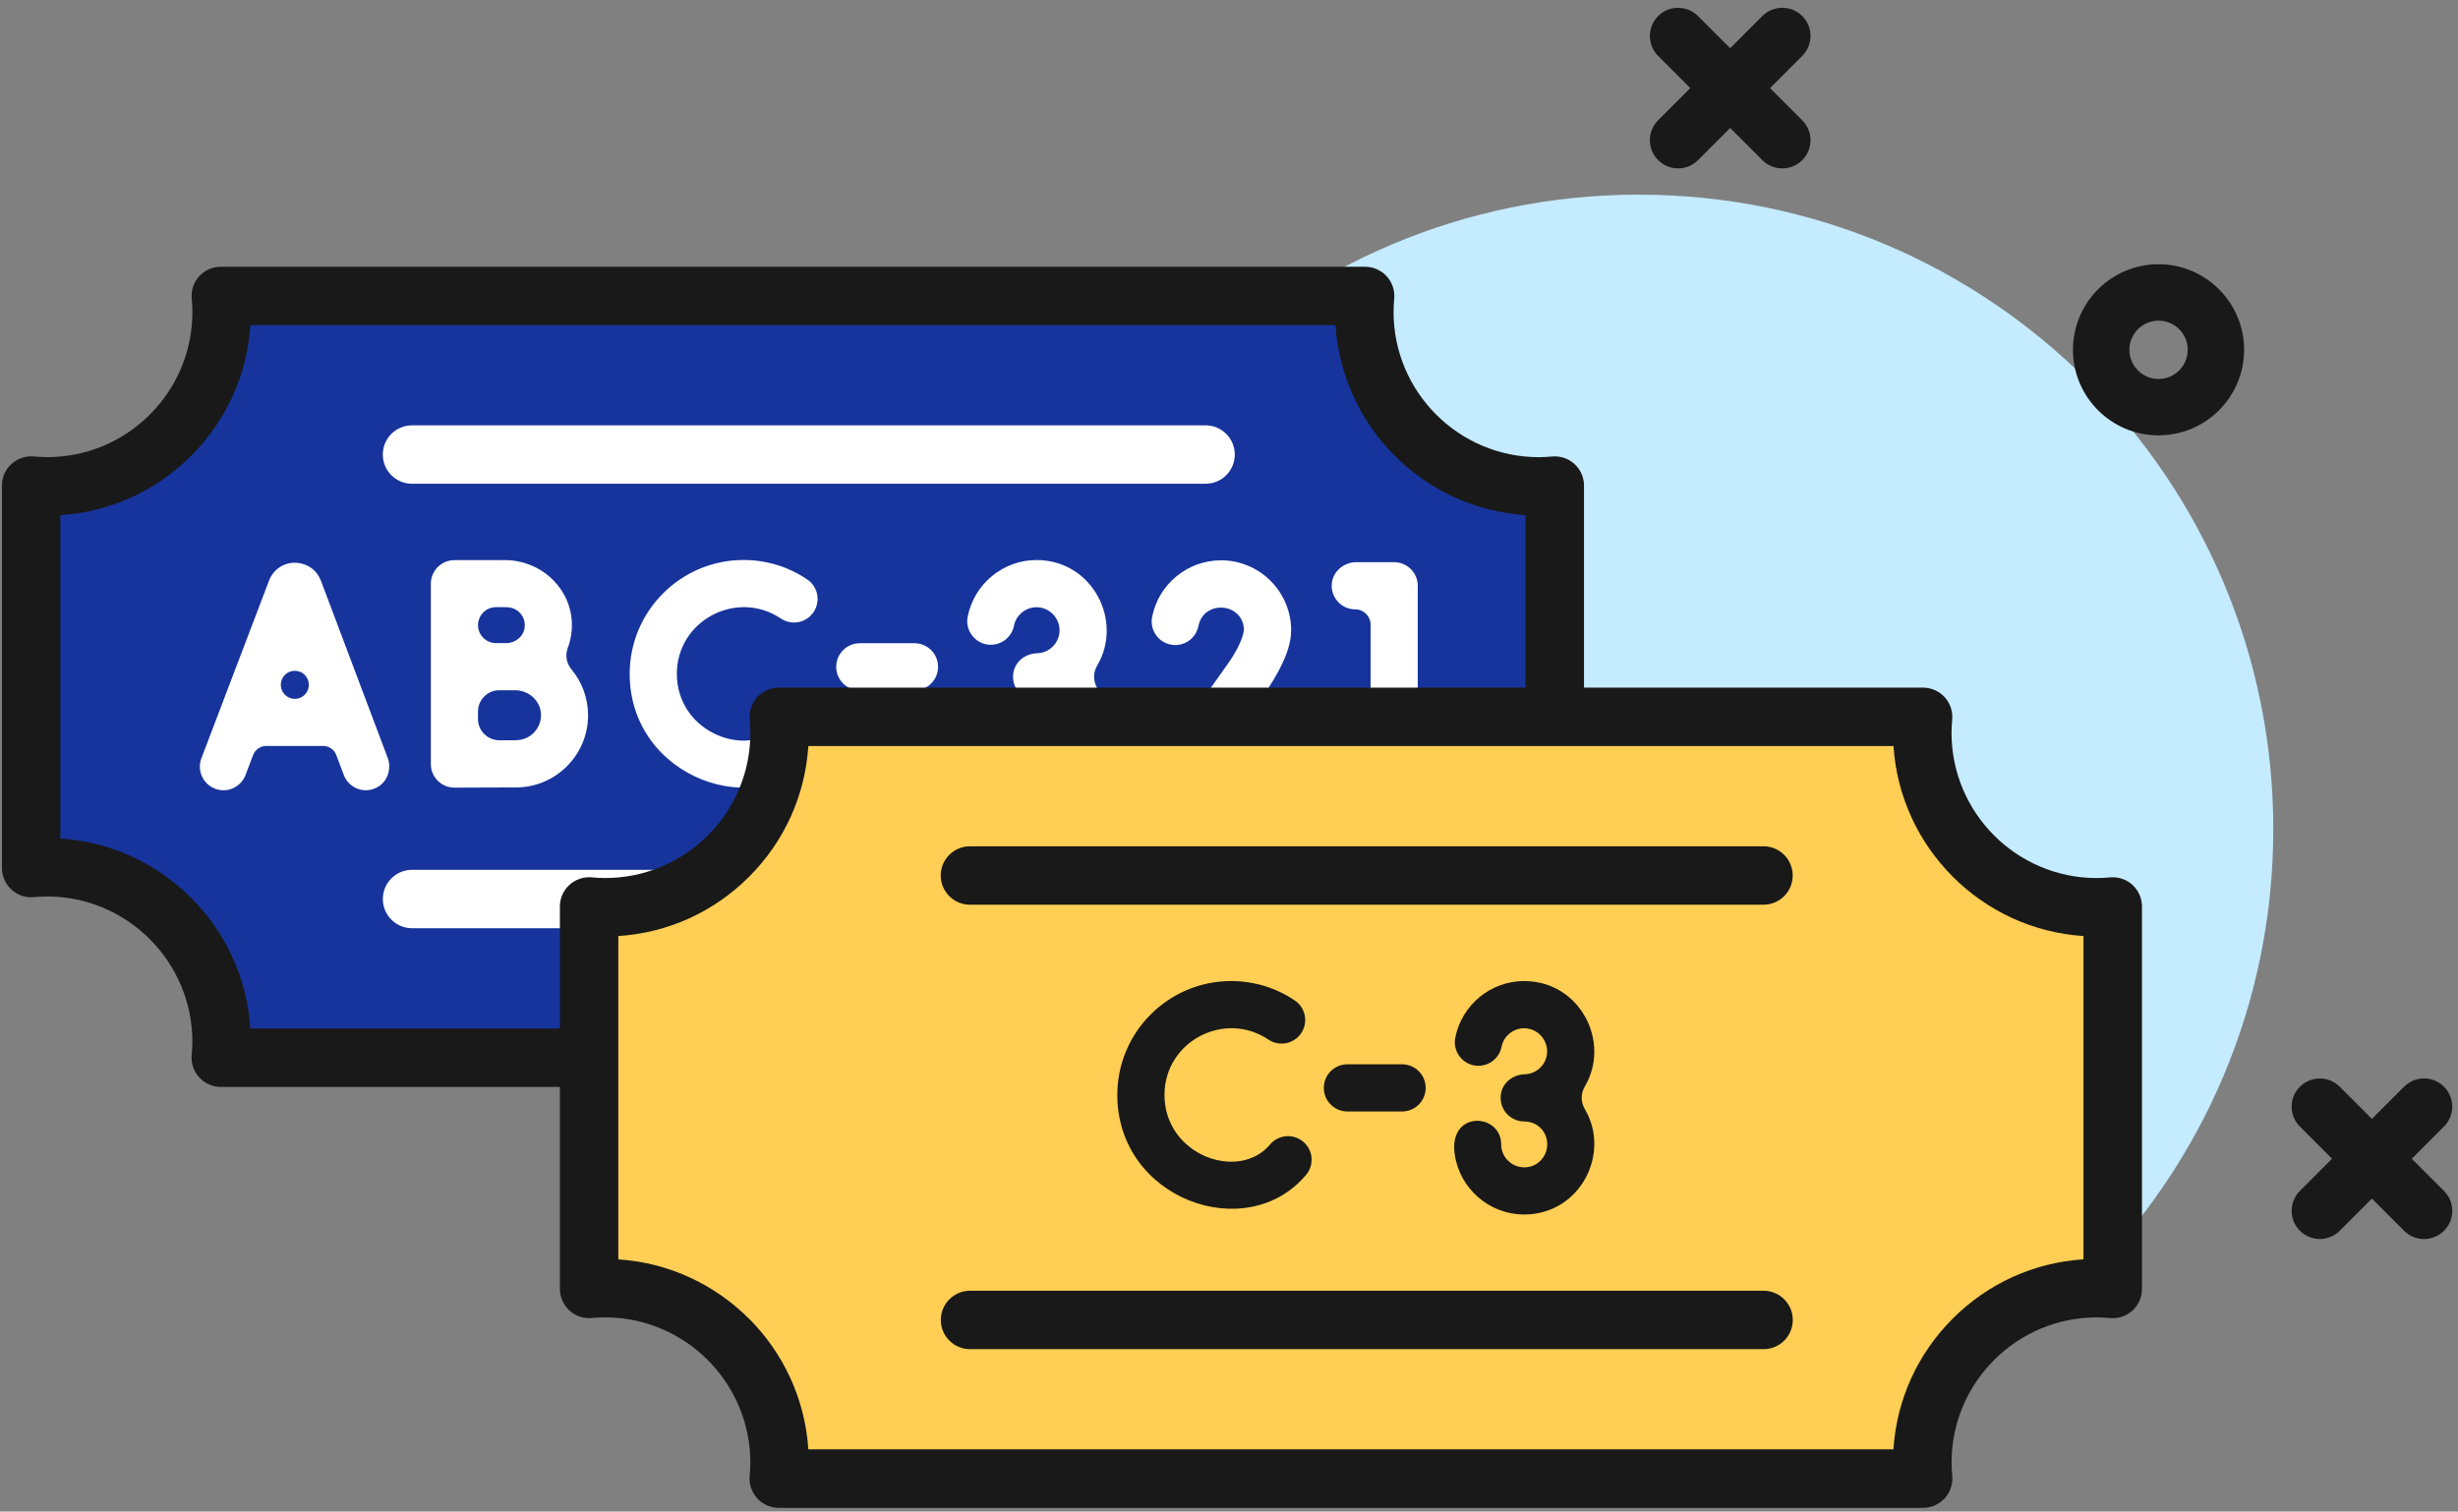 <svg width="213" height="131" viewBox="0 0 213 131" fill="none" xmlns="http://www.w3.org/2000/svg">
<rect x="0" y="0" width="213" height="131" fill="#808080" stroke="none"/>
<path d="M142.003 16.87C172.374 16.87 196.994 41.49 196.994 71.861C196.994 102.232 172.374 126.848 142.003 126.848C111.632 126.848 87.013 102.232 87.013 71.861C87.013 41.49 111.632 16.87 142 16.87L142.003 16.87Z" fill="#C4EBFF"/>
<path fill-rule="evenodd" clip-rule="evenodd" d="M156.172 4.848C156.649 4.367 156.89 3.743 156.89 3.119L156.893 3.115C156.893 2.491 156.653 1.867 156.176 1.39C155.218 0.435 153.672 0.435 152.717 1.39L149.928 4.179L147.142 1.393C146.188 0.439 144.642 0.439 143.687 1.393C142.733 2.348 142.733 3.894 143.687 4.848L146.473 7.634L143.687 10.42C142.733 11.377 142.733 12.924 143.687 13.878C144.642 14.832 146.188 14.832 147.142 13.878L149.93 11.091L152.717 13.878C153.675 14.832 155.222 14.832 156.176 13.878C156.653 13.401 156.893 12.773 156.893 12.149L156.89 12.149C156.89 11.525 156.649 10.9 156.172 10.423L153.385 7.636L156.172 4.848Z" fill="#191919"/>
<path fill-rule="evenodd" clip-rule="evenodd" d="M211.785 106.667C212.262 106.19 212.502 105.562 212.502 104.938C212.502 104.314 212.262 103.689 211.785 103.212L208.995 100.423L211.785 97.633C212.262 97.156 212.502 96.532 212.502 95.908C212.502 95.283 212.262 94.656 211.785 94.178C210.83 93.224 209.284 93.224 208.33 94.178L205.54 96.968L202.755 94.182C201.8 93.228 200.254 93.228 199.3 94.182C198.345 95.137 198.345 96.683 199.3 97.637L202.085 100.423L199.3 103.208C198.345 104.163 198.345 105.709 199.3 106.663C200.254 107.617 201.8 107.617 202.755 106.663L205.54 103.878L208.33 106.667C209.284 107.621 210.83 107.621 211.785 106.667Z" fill="#191919"/>
<path d="M194.465 30.315C194.465 34.405 191.139 37.73 187.049 37.73C182.959 37.73 179.634 34.405 179.634 30.315C179.634 26.225 182.959 22.899 187.049 22.899C191.139 22.899 194.465 26.229 194.465 30.315ZM184.524 30.315C184.524 31.71 185.657 32.844 187.053 32.844C188.449 32.844 189.579 31.71 189.579 30.315C189.579 28.919 188.445 27.789 187.053 27.789C185.661 27.789 184.524 28.923 184.524 30.315Z" fill="#191919"/>
<path d="M133.35 41.903C124.996 41.903 118.221 35.128 118.221 26.773C118.221 26.309 118.251 25.852 118.288 25.398L19.131 25.398C19.172 25.852 19.202 26.309 19.202 26.773C19.202 35.128 12.427 41.903 4.072 41.903C3.608 41.903 3.151 41.877 2.697 41.836L2.697 74.982C3.151 74.942 3.608 74.915 4.072 74.915C12.427 74.915 19.202 81.69 19.202 90.045C19.202 90.509 19.172 90.966 19.135 91.42L118.295 91.42C118.254 90.966 118.225 90.509 118.225 90.045C118.225 81.69 124.996 74.915 133.354 74.915C133.819 74.915 134.276 74.942 134.729 74.986L134.729 41.836C134.276 41.877 133.819 41.903 133.354 41.903L133.35 41.903Z" fill="#17349C"/>
<path d="M17.343 93.453C17.317 93.427 17.291 93.401 17.265 93.372C16.786 92.848 16.548 92.145 16.611 91.439C16.644 91.056 16.671 90.674 16.671 90.287C16.667 83.345 11.018 77.692 4.076 77.692C3.685 77.692 3.303 77.718 2.92 77.752C2.214 77.815 1.511 77.577 0.987 77.098C0.478 76.611 0.166 75.942 0.166 75.232L0.166 42.082C0.166 41.368 0.463 40.692 0.991 40.212C1.519 39.733 2.217 39.495 2.927 39.558C3.306 39.592 3.685 39.618 4.076 39.618C7.443 39.618 10.602 38.306 12.984 35.928C15.366 33.549 16.674 30.386 16.674 27.019C16.674 26.629 16.648 26.246 16.615 25.871C16.552 25.165 16.789 24.459 17.269 23.935C17.744 23.415 18.421 23.117 19.134 23.117L118.295 23.117C119.005 23.117 119.692 23.426 120.164 23.942C120.644 24.466 120.881 25.169 120.818 25.878C120.785 26.258 120.759 26.644 120.759 27.03C120.759 33.973 126.411 39.625 133.357 39.622C133.748 39.622 134.127 39.596 134.506 39.562C135.212 39.499 135.918 39.733 136.442 40.216C136.955 40.688 137.267 41.372 137.263 42.086L137.263 75.232C137.263 75.945 136.966 76.622 136.442 77.101C135.918 77.581 135.216 77.819 134.506 77.755C134.13 77.722 133.751 77.696 133.365 77.696C129.994 77.696 126.831 79.008 124.453 81.386C122.074 83.765 120.763 86.927 120.763 90.294C120.763 90.685 120.789 91.064 120.822 91.439C120.885 92.145 120.647 92.851 120.168 93.375C119.688 93.899 119.012 94.2 118.299 94.2L19.134 94.2C18.462 94.2 17.819 93.933 17.343 93.457L17.343 93.453ZM16.555 77.804C19.499 80.747 21.409 84.72 21.695 89.131L115.727 89.131C116.002 84.85 117.801 80.862 120.863 77.8C123.925 74.738 127.913 72.939 132.194 72.664L132.194 44.646C123.379 44.074 116.303 36.998 115.731 28.179L21.695 28.179C21.42 32.46 19.621 36.448 16.559 39.51C13.497 42.572 9.509 44.371 5.228 44.646L5.228 72.668C9.635 72.954 13.608 74.864 16.552 77.807L16.555 77.804Z" fill="#191919"/>
<path d="M33.915 41.185C33.458 40.728 33.172 40.093 33.172 39.394C33.172 37.997 34.305 36.863 35.703 36.863L104.471 36.863C105.868 36.863 107.001 37.997 107.001 39.394C107.001 40.791 105.868 41.925 104.471 41.925L35.706 41.925C35.008 41.925 34.372 41.642 33.919 41.185L33.915 41.185Z" fill="white"/>
<path d="M33.915 79.701C33.458 79.244 33.172 78.612 33.176 77.914C33.176 76.516 34.309 75.383 35.707 75.383L104.471 75.383C105.868 75.383 107.002 76.516 107.002 77.914C107.002 79.311 105.868 80.445 104.471 80.445L35.707 80.445C35.008 80.445 34.376 80.162 33.915 79.701Z" fill="white"/>
<path d="M67.663 53.6C68.6 54.232 69.867 53.987 70.499 53.05C71.13 52.114 70.885 50.847 69.948 50.215C68.313 49.111 66.407 48.531 64.433 48.531C58.993 48.531 54.566 52.958 54.566 58.398C54.566 67.44 65.782 71.458 70.926 65.326C71.651 64.46 71.539 63.17 70.673 62.449C69.807 61.728 68.518 61.836 67.797 62.702C65.091 65.928 58.654 63.631 58.654 58.402C58.654 53.749 63.876 51.047 67.667 53.608L67.663 53.6Z" fill="white"/>
<path d="M18.636 68.355C19.687 68.756 20.869 68.228 21.274 67.173L21.936 65.43C22.114 64.962 22.567 64.649 23.069 64.649L28.005 64.649C28.51 64.649 28.963 64.962 29.138 65.434L29.792 67.165C30.22 68.306 31.561 68.834 32.669 68.243C33.587 67.756 33.955 66.626 33.587 65.657C26.481 46.822 28.005 50.81 27.774 50.252C27.142 48.721 25.581 48.773 25.555 48.766C24.578 48.766 23.708 49.349 23.34 50.252C23.337 50.267 23.326 50.286 23.322 50.297L17.454 65.712C17.052 66.768 17.58 67.946 18.636 68.351L18.636 68.355ZM26.681 58.922C26.983 59.714 26.395 60.565 25.548 60.565C24.701 60.565 24.113 59.714 24.415 58.919C24.812 57.874 26.288 57.878 26.681 58.919L26.681 58.922Z" fill="white"/>
<path d="M43.776 48.543L39.38 48.543C38.254 48.543 37.336 49.457 37.336 50.587L37.336 66.2C37.336 66.452 37.373 66.709 37.466 66.947C37.789 67.772 38.559 68.262 39.376 68.262L39.384 68.262C39.384 68.262 43.557 68.243 44.709 68.243C48.154 68.243 50.96 65.438 50.96 61.992C50.96 60.476 50.418 59.083 49.514 58.001C49.08 57.477 48.965 56.771 49.206 56.136C49.481 55.4 49.604 54.593 49.541 53.75C49.314 50.788 46.746 48.543 43.773 48.543L43.776 48.543ZM43.921 52.627C44.847 52.627 45.586 53.437 45.464 54.385C45.363 55.169 44.661 55.734 43.869 55.734L42.981 55.734C42.123 55.734 41.424 55.039 41.424 54.177C41.424 53.315 42.119 52.62 42.981 52.62L43.925 52.62L43.921 52.627ZM44.713 64.156C44.404 64.156 43.884 64.156 43.278 64.156C42.253 64.156 41.42 63.33 41.42 62.305L41.42 61.669C41.42 60.647 42.249 59.819 43.271 59.819L44.635 59.819C45.787 59.819 46.798 60.684 46.876 61.837C46.958 63.1 45.958 64.148 44.717 64.148L44.713 64.156Z" fill="white"/>
<path d="M120.875 68.583C121.993 68.549 122.856 67.576 122.856 66.457L122.856 50.767C122.856 49.641 121.941 48.723 120.812 48.723L117.526 48.723C116.408 48.723 115.43 49.585 115.4 50.703C115.363 51.859 116.292 52.811 117.441 52.811C118.173 52.811 118.771 53.405 118.771 54.141L118.771 66.543C118.771 67.691 119.723 68.62 120.878 68.583L120.875 68.583Z" fill="white"/>
<path d="M111.887 54.639C111.887 51.286 109.16 48.559 105.807 48.559C102.909 48.559 100.4 50.621 99.839 53.464C99.62 54.572 100.344 55.646 101.448 55.865C102.556 56.081 103.63 55.36 103.849 54.256C104.299 51.97 107.673 52.201 107.796 54.535C107.785 54.56 107.818 55.501 106.413 57.508C100.768 65.572 99.954 65.546 100.452 67.178C100.657 67.839 101.155 68.348 101.823 68.571C102.593 68.828 107.807 68.735 110.464 68.701C111.579 68.686 112.534 67.809 112.553 66.691C112.571 65.498 111.575 64.584 110.483 64.613C110.33 64.613 110.182 64.613 110.029 64.617C108.509 64.636 107.617 62.911 108.509 61.681C110.39 59.08 111.884 56.668 111.884 54.642L111.887 54.639Z" fill="white"/>
<path d="M90.349 64.612C89.07 64.95 87.832 63.988 87.832 62.687C87.832 59.967 83.265 59.695 83.804 63.535C84.22 66.519 86.811 68.767 89.825 68.767C94.656 68.767 97.373 63.494 95.076 59.621C94.719 59.019 94.719 58.279 95.076 57.681C97.373 53.805 94.652 48.535 89.825 48.535C86.926 48.535 84.417 50.598 83.856 53.441C83.637 54.548 84.361 55.622 85.465 55.842C86.573 56.057 87.647 55.336 87.866 54.232C88.063 53.233 88.999 52.526 90.036 52.638C91.036 52.742 91.82 53.627 91.817 54.63C91.813 55.708 90.947 56.585 89.876 56.615C88.899 56.641 88.022 57.272 87.829 58.231C87.561 59.547 88.561 60.703 89.828 60.703C91.096 60.703 91.987 61.773 91.798 63.011C91.679 63.78 91.099 64.419 90.349 64.62L90.349 64.612Z" fill="white"/>
<path d="M79.245 59.834C80.375 59.834 81.289 58.92 81.289 57.79C81.289 56.66 80.375 55.746 79.245 55.746L74.507 55.746C73.377 55.746 72.463 56.66 72.463 57.79C72.463 58.92 73.377 59.834 74.507 59.834L79.245 59.834Z" fill="white"/>
<path d="M181.7 78.379C173.345 78.379 166.571 71.605 166.571 63.25C166.571 62.785 166.6 62.328 166.637 61.875H67.481C67.522 62.328 67.551 62.785 67.551 63.25C67.551 71.605 60.776 78.379 52.422 78.379C51.957 78.379 51.5 78.353 51.047 78.312V111.459C51.5 111.418 51.957 111.392 52.422 111.392C60.776 111.392 67.551 118.167 67.551 126.521C67.551 126.986 67.522 127.443 67.484 127.896H166.645C166.604 127.443 166.574 126.986 166.574 126.521C166.574 118.167 173.345 111.392 181.704 111.392C182.168 111.392 182.625 111.418 183.079 111.463V78.312C182.625 78.353 182.168 78.379 181.704 78.379H181.7Z" fill="#FFCE54"/>
<path d="M65.695 129.93C65.669 129.904 65.643 129.878 65.617 129.848C65.137 129.324 64.899 128.622 64.963 127.916C64.996 127.533 65.022 127.15 65.022 126.764C65.018 119.821 59.369 114.169 52.427 114.169C52.037 114.169 51.654 114.195 51.271 114.228C50.565 114.291 49.863 114.054 49.339 113.574C48.83 113.087 48.518 112.418 48.518 111.709V78.558C48.518 77.845 48.815 77.168 49.343 76.689C49.87 76.21 50.569 75.972 51.279 76.035C51.658 76.069 52.037 76.094 52.427 76.094C55.794 76.094 58.953 74.783 61.335 72.404C63.718 70.026 65.026 66.863 65.026 63.496C65.026 63.106 65 62.723 64.966 62.348C64.903 61.642 65.141 60.935 65.62 60.411C66.096 59.891 66.772 59.594 67.486 59.594H166.646C167.356 59.594 168.044 59.902 168.516 60.419C168.995 60.943 169.233 61.645 169.17 62.355C169.136 62.734 169.11 63.121 169.11 63.507C169.11 70.449 174.763 76.102 181.709 76.098C182.099 76.098 182.478 76.072 182.857 76.039C183.563 75.975 184.269 76.21 184.793 76.693C185.306 77.165 185.619 77.849 185.615 78.562V111.709C185.615 112.422 185.317 113.098 184.793 113.578C184.269 114.057 183.567 114.295 182.857 114.232C182.482 114.199 182.103 114.172 181.716 114.172C178.346 114.172 175.183 115.484 172.804 117.863C170.426 120.241 169.114 123.404 169.114 126.771C169.114 127.161 169.14 127.54 169.174 127.916C169.237 128.622 168.999 129.328 168.519 129.852C168.04 130.376 167.364 130.677 166.65 130.677H67.486C66.813 130.677 66.17 130.409 65.695 129.934V129.93ZM64.907 114.28C67.85 117.224 69.76 121.196 70.047 125.608H164.078C164.353 121.327 166.152 117.339 169.214 114.277C172.277 111.214 176.264 109.416 180.546 109.141V81.123C171.73 80.55 164.654 73.474 164.082 64.656H70.047C69.772 68.937 67.973 72.924 64.91 75.987C61.848 79.049 57.861 80.848 53.579 81.123V109.144C57.987 109.43 61.96 111.341 64.903 114.284L64.907 114.28Z" fill="#191919"/>
<path d="M82.262 77.666C81.805 77.209 81.519 76.573 81.519 75.875C81.519 74.477 82.652 73.344 84.049 73.344H152.817C154.215 73.344 155.348 74.477 155.348 75.875C155.348 77.272 154.215 78.406 152.817 78.406H84.053C83.354 78.406 82.719 78.123 82.266 77.666H82.262Z" fill="#191919"/>
<path d="M82.268 116.182C81.811 115.725 81.525 115.093 81.528 114.394C81.528 112.997 82.662 111.863 84.059 111.863H152.823C154.221 111.863 155.354 112.997 155.354 114.394C155.354 115.791 154.221 116.925 152.823 116.925H84.059C83.361 116.925 82.729 116.643 82.268 116.182Z" fill="#191919"/>
<path d="M109.918 90.093C110.854 90.724 112.122 90.479 112.753 89.543C113.385 88.606 113.14 87.339 112.203 86.707C110.568 85.603 108.662 85.023 106.688 85.023C101.247 85.023 96.821 89.45 96.821 94.89C96.821 103.932 108.037 107.95 113.181 101.818C113.905 100.952 113.794 99.662 112.928 98.941C112.062 98.22 110.773 98.328 110.052 99.194C107.346 102.42 100.909 100.123 100.909 94.894C100.909 90.241 106.131 87.539 109.922 90.1L109.918 90.093Z" fill="#191919"/>
<path d="M132.601 101.1C131.323 101.439 130.085 100.476 130.085 99.175C130.085 96.455 125.518 96.184 126.057 100.023C126.473 103.007 129.063 105.255 132.077 105.255C136.909 105.255 139.625 99.982 137.329 96.109C136.972 95.507 136.972 94.768 137.329 94.169C139.625 90.293 136.905 85.023 132.077 85.023C129.179 85.023 126.67 87.086 126.109 89.929C125.89 91.037 126.614 92.111 127.718 92.33C128.826 92.545 129.9 91.824 130.119 90.721C130.316 89.721 131.252 89.015 132.289 89.126C133.289 89.23 134.073 90.115 134.069 91.118C134.066 92.196 133.2 93.073 132.129 93.103C131.152 93.129 130.275 93.761 130.082 94.719C129.814 96.035 130.814 97.191 132.081 97.191C133.348 97.191 134.24 98.261 134.051 99.499C133.932 100.268 133.352 100.907 132.601 101.108V101.1Z" fill="#191919"/>
<path d="M121.498 96.326C122.627 96.326 123.542 95.412 123.542 94.282C123.542 93.153 122.627 92.238 121.498 92.238H116.76C115.63 92.238 114.716 93.153 114.716 94.282C114.716 95.412 115.63 96.326 116.76 96.326H121.498Z" fill="#191919"/>
</svg>
